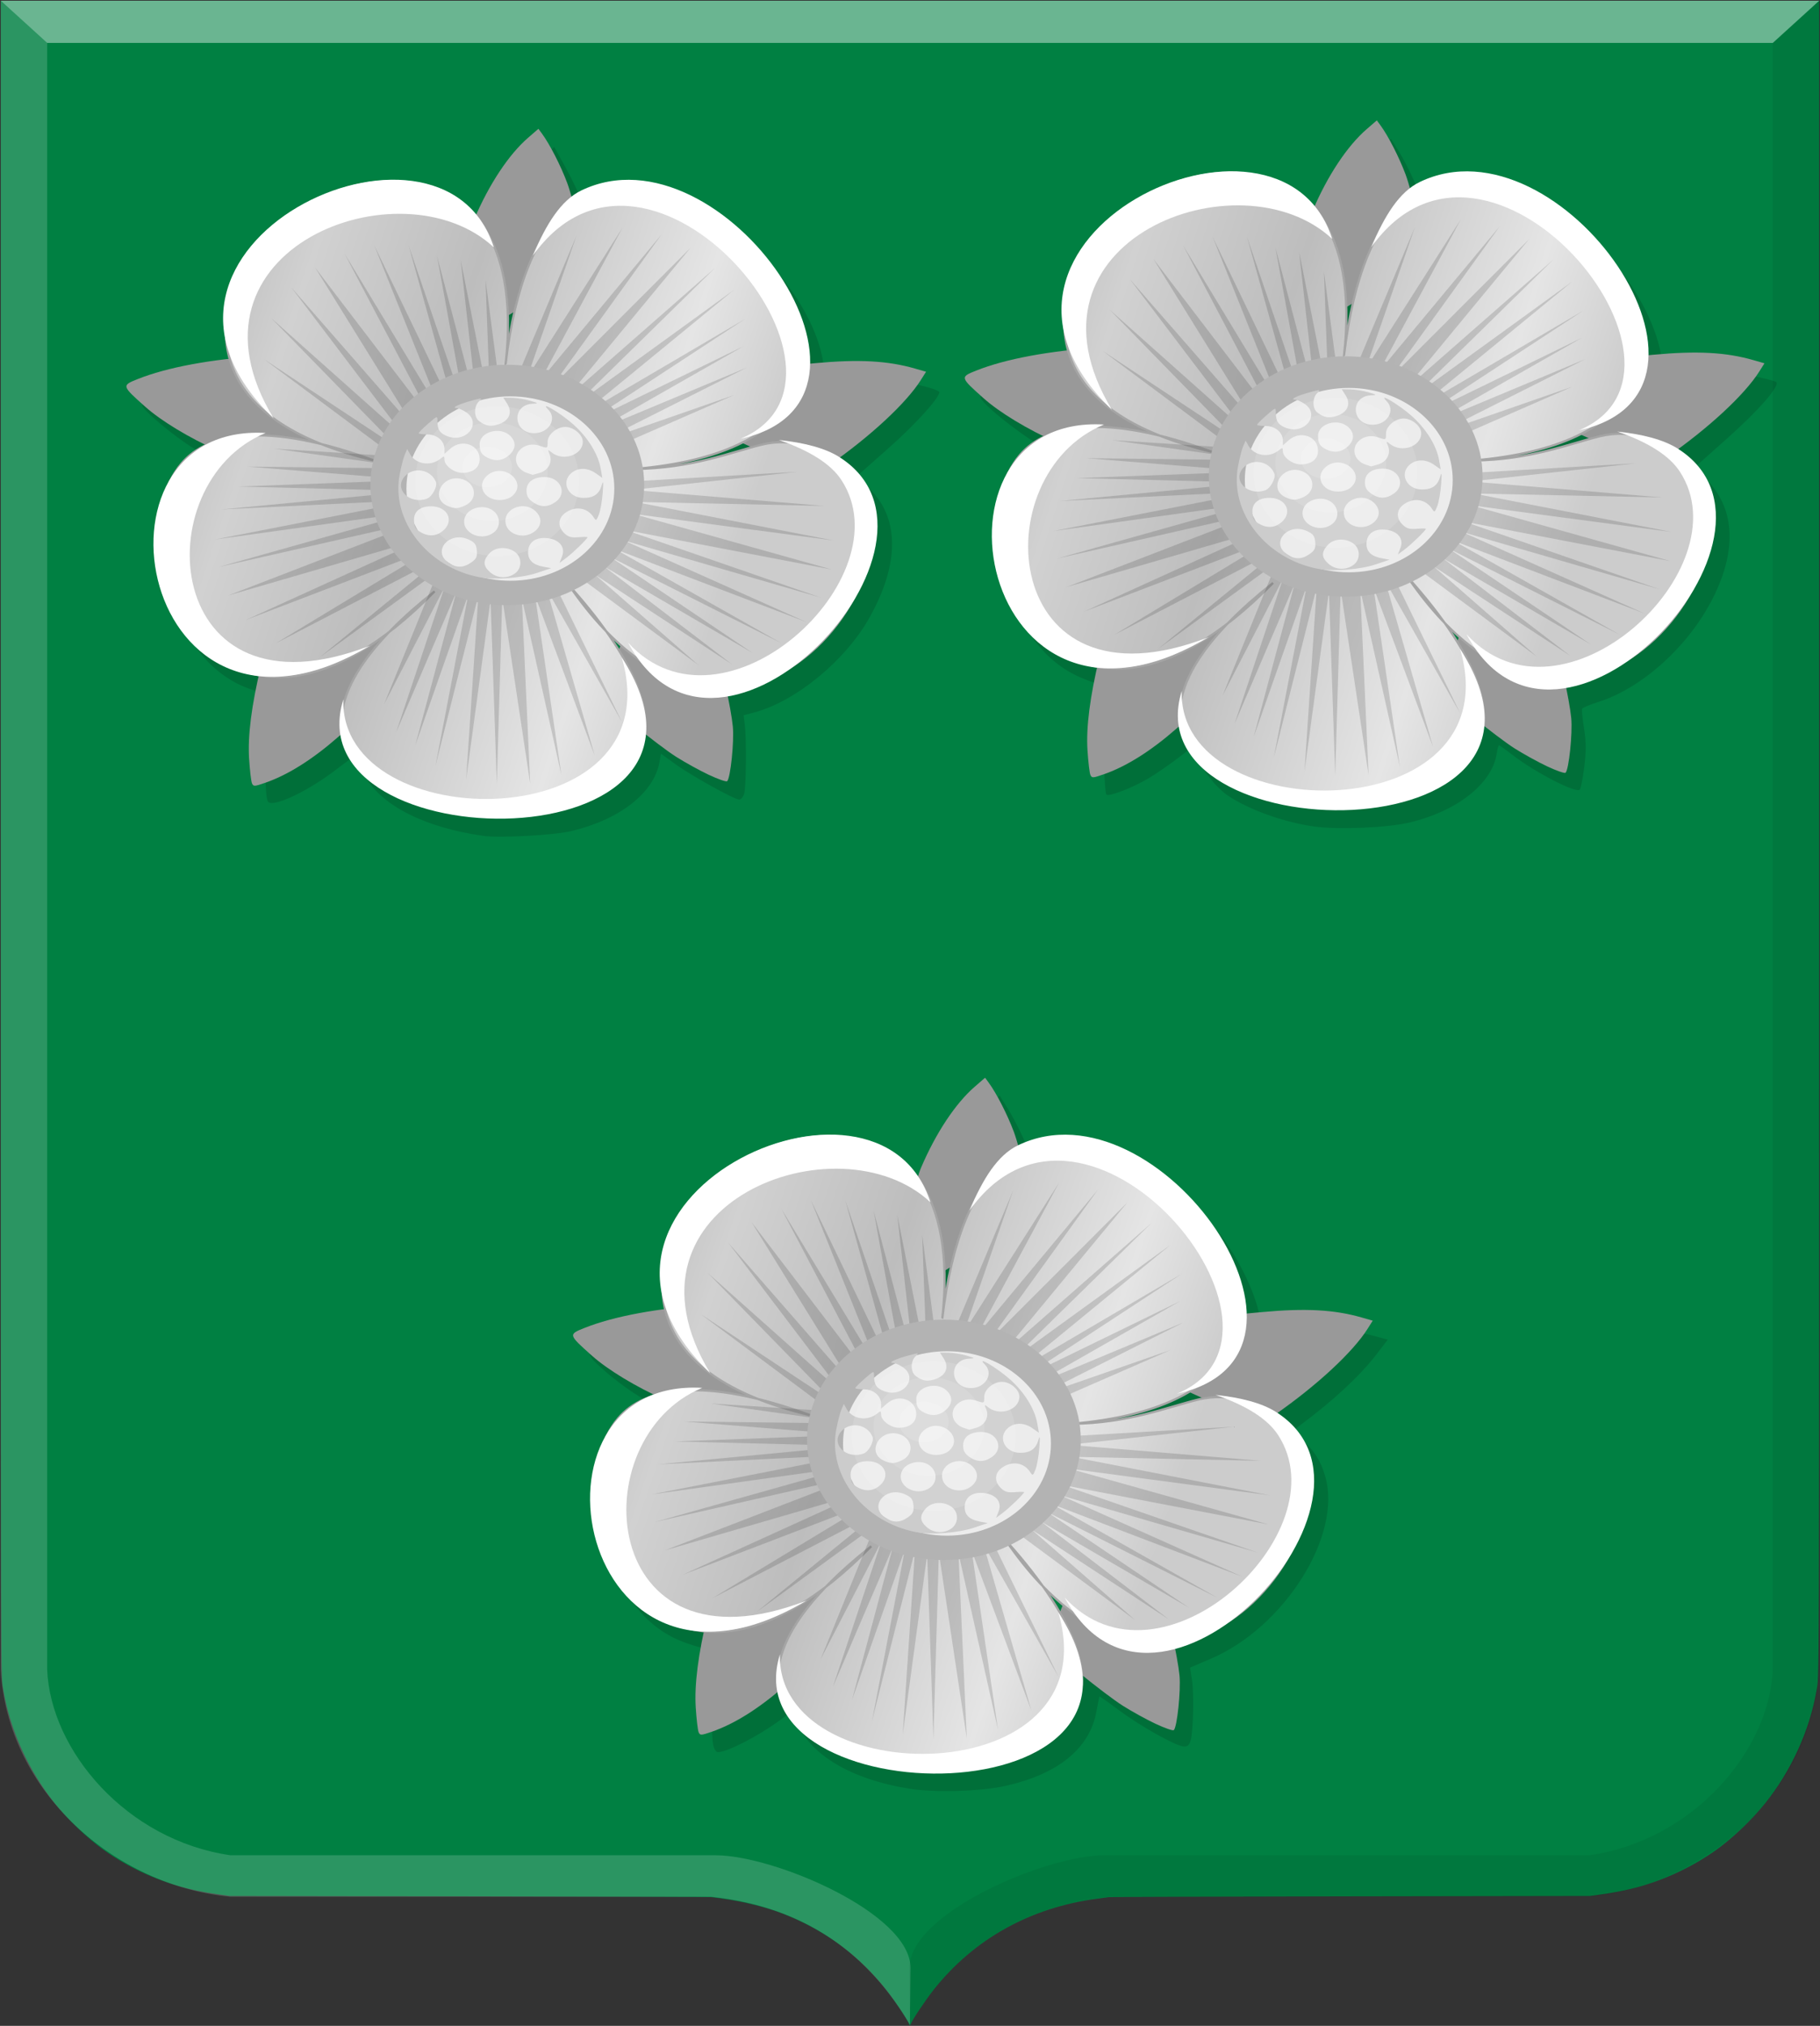 <?xml version="1.0" encoding="UTF-8" standalone="no"?>
<!-- Created with Inkscape (http://www.inkscape.org/) -->

<svg
   xmlns:dc="http://purl.org/dc/elements/1.1/"
   xmlns:cc="http://creativecommons.org/ns#"
   xmlns:rdf="http://www.w3.org/1999/02/22-rdf-syntax-ns#"
   xmlns:svg="http://www.w3.org/2000/svg"
   xmlns="http://www.w3.org/2000/svg"
   xmlns:xlink="http://www.w3.org/1999/xlink"
   xmlns:sodipodi="http://sodipodi.sourceforge.net/DTD/sodipodi-0.dtd"
   xmlns:inkscape="http://www.inkscape.org/namespaces/inkscape"
   width="275.281"
   height="306.312"
   id="svg4878"
   version="1.1"
   inkscape:version="0.48.4 r9939"
   sodipodi:docname="Moersbergen wapen 1745.svg">
  <rect width="100%" height="100%" fill="#333333" stroke="none"/>
  <defs
     id="defs4880">
    <linearGradient
       inkscape:collect="always"
       xlink:href="#linearGradient4070-9-0-5"
       id="linearGradient5734"
       gradientUnits="userSpaceOnUse"
       x1="309.286"
       y1="148.853"
       x2="320.714"
       y2="148.853"
       gradientTransform="translate(458.427,563.081)" />
    <linearGradient
       id="linearGradient4070-9-0-5">
      <stop
         style="stop-color:#a3a3a3;stop-opacity:1;"
         offset="0"
         id="stop4072-5-5-3" />
      <stop
         style="stop-color:#b0b0b0;stop-opacity:1;"
         offset="0.143"
         id="stop4074-5-2-2" />
      <stop
         id="stop4076-40-4-9"
         offset="0.321"
         style="stop-color:#d1d1d1;stop-opacity:1;" />
      <stop
         style="stop-color:#bdbdbd;stop-opacity:1;"
         offset="0.5"
         id="stop4078-3-2-7" />
      <stop
         id="stop4080-4-3-3"
         offset="0.75"
         style="stop-color:#e5e5e5;stop-opacity:1;" />
      <stop
         style="stop-color:#cccccc;stop-opacity:1;"
         offset="0.875"
         id="stop4082-1-8-7" />
      <stop
         id="stop4084-2-5-4"
         offset="1"
         style="stop-color:#cccccc;stop-opacity:1;" />
    </linearGradient>
    <linearGradient
       gradientUnits="userSpaceOnUse"
       y2="148.853"
       x2="320.714"
       y1="148.853"
       x1="309.286"
       id="linearGradient5702"
       xlink:href="#linearGradient4070-9-0-5"
       inkscape:collect="always" />
    <linearGradient
       id="linearGradient4053-4">
      <stop
         style="stop-color:#cc992d;stop-opacity:1;"
         offset="0"
         id="stop4055-9" />
      <stop
         style="stop-color:#e1a832;stop-opacity:1;"
         offset="0.143"
         id="stop4057-8" />
      <stop
         id="stop4059-2"
         offset="0.321"
         style="stop-color:#e5cf5c;stop-opacity:1;" />
      <stop
         style="stop-color:#e5c547;stop-opacity:1;"
         offset="0.5"
         id="stop4061-4" />
      <stop
         id="stop4063-5"
         offset="0.75"
         style="stop-color:#ffffa3;stop-opacity:1;" />
      <stop
         style="stop-color:#ffd94d;stop-opacity:1;"
         offset="0.875"
         id="stop4065-2" />
      <stop
         id="stop4067-9"
         offset="1"
         style="stop-color:#ffdb4e;stop-opacity:1;" />
    </linearGradient>
    <linearGradient
       gradientUnits="userSpaceOnUse"
       y2="148.257"
       x2="305.824"
       y1="148.257"
       x1="294.712"
       id="linearGradient5694"
       xlink:href="#linearGradient4053-4"
       inkscape:collect="always"
       gradientTransform="translate(458.427,563.081)" />
    <linearGradient
       inkscape:collect="always"
       xlink:href="#linearGradient4070-9-0-5"
       id="linearGradient5601"
       x1="320.74"
       y1="350.431"
       x2="452.865"
       y2="392.857"
       gradientUnits="userSpaceOnUse" />
    <linearGradient
       inkscape:collect="always"
       xlink:href="#linearGradient4070-9-0-5"
       id="linearGradient5609"
       x1="197.465"
       y1="351.202"
       x2="326.054"
       y2="394.133"
       gradientUnits="userSpaceOnUse" />
    <linearGradient
       inkscape:collect="always"
       xlink:href="#linearGradient4070-9-0-5"
       id="linearGradient5617"
       x1="261.565"
       y1="494.228"
       x2="392.093"
       y2="538.514"
       gradientUnits="userSpaceOnUse" />
  </defs>
  <sodipodi:namedview
     id="base"
     pagecolor="#ffffff"
     bordercolor="#666666"
     borderopacity="1.0"
     inkscape:pageopacity="0.0"
     inkscape:pageshadow="2"
     inkscape:zoom="1.979899"
     inkscape:cx="213.31765"
     inkscape:cy="178.80595"
     inkscape:document-units="px"
     inkscape:current-layer="layer1"
     showgrid="false"
     fit-margin-top="0"
     fit-margin-left="0"
     fit-margin-right="0"
     fit-margin-bottom="0"
     inkscape:window-width="1600"
     inkscape:window-height="837"
     inkscape:window-x="-8"
     inkscape:window-y="-8"
     inkscape:window-maximized="1" />
  <g
     inkscape:label="Laag 1"
     inkscape:groupmode="layer"
     id="layer1"
     transform="translate(-193.79,-319.241)">
    <g
       transform="translate(-11.429,11.429)"
       id="layer1-7"
       inkscape:label="Laag 1">
      <path
         inkscape:connector-curvature="0"
         id="path15028-58-75"
         d="m 342.717,613.873 c 0,-0.337 -2.144,-3.568 -3.483,-5.249 -4.162,-5.225 -9.285,-8.992 -15.56,-11.442 -2.598,-1.014 -6.096,-1.888 -9.185,-2.295 -0.715,-0.094 -1.481,-0.197 -1.703,-0.23 -0.222,-0.032 -16.695,-0.085 -36.608,-0.116 l -36.204,-0.058 -1.299,-0.182 c -1.932,-0.271 -3.205,-0.5 -4.652,-0.84 -4.643,-1.091 -9.284,-3.196 -13.136,-5.957 -2.515,-1.804 -5.349,-4.505 -7.401,-7.056 -3.916,-4.867 -6.749,-11.094 -7.747,-17.033 -0.42,-2.498 -0.396,5.337 -0.398,-129.241 l 0,-126.253 137.513,0 137.513,0 0,126.253 c 0,134.577 0.022,126.742 -0.398,129.241 -0.999,5.939 -3.831,12.166 -7.747,17.033 -2.053,2.551 -4.886,5.252 -7.401,7.056 -3.856,2.765 -8.488,4.866 -13.136,5.957 -1.447,0.34 -2.72,0.57 -4.652,0.84 l -1.299,0.182 -36.204,0.058 c -19.912,0.032 -36.386,0.084 -36.607,0.116 -0.222,0.032 -0.988,0.136 -1.703,0.23 -10.128,1.333 -18.623,6.049 -24.746,13.736 -1.211,1.52 -3.255,4.567 -3.509,5.229 -0.071,0.184 -0.242,0.198 -0.242,0.02 z"
         style="fill:#008042;fill-opacity:1" />
      <path
         sodipodi:nodetypes="cccccccccccc"
         inkscape:connector-curvature="0"
         id="path15042-78-3"
         d="m 205.339,307.923 7.015,6.382 0,245.952 c 0.505,12.261 12.023,25.817 27.728,28.073 l 73.379,0 c 8.794,0 29.475,8.745 29.475,17.025 l -0.094,8.591 c -8.015,-13.572 -19.328,-18.21 -30.114,-19.346 l -0.01,0 -72.64,0 c -17.478,-1.637 -33.77,-15.889 -34.743,-34.343 z"
         style="opacity:0.385;fill:#ffffff;fill-opacity:0.439;stroke:#000000;stroke-width:0.087px;stroke-linecap:butt;stroke-linejoin:miter;stroke-opacity:0" />
      <path
         sodipodi:nodetypes="cccccccccccc"
         inkscape:connector-curvature="0"
         id="path15042-7-9-4"
         d="m 480.371,307.921 -7.015,6.382 0,245.953 c -0.505,12.261 -12.023,25.817 -27.728,28.073 l -73.379,0 c -8.794,0 -29.475,8.745 -29.475,17.025 l 0.094,8.591 c 8.016,-13.572 19.329,-18.21 30.114,-19.346 l 0.01,0 72.64,0 c 17.477,-1.637 33.77,-15.889 34.743,-34.343 z"
         style="opacity:0.194;fill:#000000;fill-opacity:0.316;stroke:#000000;stroke-width:0.087px;stroke-linecap:butt;stroke-linejoin:miter;stroke-opacity:0" />
      <path
         inkscape:connector-curvature="0"
         id="path15070-7-3"
         d="m 480.379,307.923 -7.023,6.382 -261.001,0 -7.015,-6.382 z"
         style="fill:#ffffff;fill-opacity:0.415;stroke:#000000;stroke-width:0.087px;stroke-linecap:butt;stroke-linejoin:miter;stroke-opacity:0" />
    </g>
    <path
       style="fill:#000000;fill-opacity:0.132"
       d="m 331.41,589.704 c -8.898,-1.401 -15.241,-5.189 -17.164,-10.25 l -0.581,-1.53 -1.929,1.428 c -3.199,2.367 -7.972,4.822 -9.377,4.822 -0.243,0 -0.542,-0.444 -0.664,-0.987 -0.404,-1.8 -0.227,-8.288 0.305,-11.173 0.288,-1.563 0.527,-2.936 0.531,-3.05 0,-0.114 -0.786,-0.304 -1.754,-0.423 -0.968,-0.119 -2.898,-0.701 -4.288,-1.295 -4.444,-1.897 -7.877,-5.787 -9.821,-11.131 -1.197,-3.29 -1.502,-9.045 -0.659,-12.422 1.135,-4.543 3.758,-8.155 7.244,-9.975 1.327,-0.692 1.485,-0.874 1.013,-1.162 -0.308,-0.188 -1.804,-1.043 -3.326,-1.9 -1.521,-0.857 -4.022,-2.67 -5.557,-4.027 -3.282,-2.902 -3.277,-2.93 0.812,-4.334 3.084,-1.059 9.782,-2.374 10.39,-2.039 0.266,0.146 0.316,0.029 0.151,-0.352 -0.546,-1.268 -0.96,-5.172 -0.736,-6.941 1.182,-9.32 11.055,-17.606 22.802,-19.136 5.711,-0.744 10.901,0.75 14.329,4.124 l 1.918,1.888 0.398,-1.184 c 1.153,-3.426 4.84,-9.076 7.975,-12.219 l 1.557,-1.561 1.271,2.035 c 1.36,2.177 3.45,6.657 3.45,7.394 0,0.738 0.561,0.823 1.971,0.298 4.865,-1.81 11.212,-0.854 16.986,2.56 2.914,1.723 7.564,5.931 9.768,8.84 3.334,4.401 6.028,10.508 6.028,13.666 0,1.055 0.037,1.085 1.153,0.915 5.128,-0.777 11.753,-0.51 16.003,0.645 l 2.084,0.567 -1.693,2.21 c -2.467,3.221 -6.62,7.082 -11.486,10.678 l -1.201,0.888 1.417,1.323 c 1.939,1.811 2.825,3.227 3.513,5.613 2.568,8.902 -6.172,22.788 -17.338,27.547 l -3.116,1.328 0.279,1.737 c 0.341,2.125 0.216,8.021 -0.198,9.318 -0.236,0.738 -0.481,0.929 -1.111,0.865 -1.256,-0.128 -6.534,-3.099 -9.715,-5.469 -1.581,-1.178 -2.907,-2.112 -2.947,-2.076 -0.041,0.036 -0.247,1.035 -0.46,2.221 -1,5.579 -5.687,9.445 -13.659,11.267 -3.745,0.856 -10.662,1.074 -14.567,0.459 z m -15.257,-21.244 c 0.322,-0.565 0.506,-1.027 0.409,-1.027 -0.204,0 -1.26,1.751 -1.26,2.09 0,0.33 0.192,0.089 0.851,-1.063 z m -7.167,-0.295 c -0.256,-0.091 -0.562,-0.08 -0.68,0.025 -0.118,0.105 0.092,0.18 0.465,0.166 0.413,-0.015 0.497,-0.09 0.214,-0.191 z m 9.55,-3.18 c 0.627,-0.825 2.988,-3.194 5.248,-5.263 2.26,-2.07 3.626,-3.469 3.036,-3.109 -0.59,0.36 -2.267,1.769 -3.726,3.131 -1.459,1.362 -3.214,2.903 -3.899,3.425 -0.685,0.521 -1.091,0.841 -0.902,0.711 0.907,-0.625 0.839,-0.1 -0.153,1.184 -0.604,0.782 -1.018,1.421 -0.921,1.421 0.097,0 0.69,-0.675 1.317,-1.5 z m 37.521,-1.273 c -1.448,-1.351 -3.669,-3.757 -4.936,-5.345 -1.267,-1.588 -2.359,-2.838 -2.428,-2.777 -0.153,0.136 1.621,2.47 3.927,5.166 0.945,1.105 2.122,2.718 2.615,3.585 0.784,1.379 0.95,1.51 1.328,1.049 0.398,-0.484 0.485,-0.474 1.095,0.127 0.365,0.359 0.746,0.653 0.847,0.653 0.101,0 -1.001,-1.106 -2.449,-2.457 z m 10.666,-27.242 c 1.658,-0.328 4.77,-1.097 6.915,-1.709 2.146,-0.612 4.22,-1.122 4.61,-1.133 0.427,-0.012 0.17,-0.191 -0.647,-0.45 -0.746,-0.237 -1.448,-0.513 -1.561,-0.613 -0.113,-0.101 -1.022,0.234 -2.02,0.742 -2.511,1.28 -7.568,2.737 -11.566,3.335 -1.845,0.276 -3.515,0.565 -3.71,0.644 -0.869,0.349 5.26,-0.277 7.979,-0.815 z m -50.002,-1.058 c 0,-0.225 -4.279,-1.545 -4.466,-1.377 -0.103,0.092 0.74,0.455 1.873,0.807 2.165,0.672 2.593,0.766 2.593,0.57 z m -6.733,-2.233 c -0.485,-0.239 -1.033,-0.352 -1.218,-0.25 -0.362,0.199 0.7,0.656 1.568,0.674 0.293,0.006 0.135,-0.185 -0.35,-0.424 z m -2.398,-0.384 c -0.244,-0.088 -0.643,-0.088 -0.887,0 -0.244,0.088 -0.044,0.159 0.443,0.159 0.488,0 0.687,-0.072 0.443,-0.159 z m -2.128,-0.316 c -0.244,-0.088 -0.643,-0.088 -0.886,0 -0.244,0.088 -0.045,0.159 0.443,0.159 0.488,0 0.687,-0.072 0.443,-0.159 z m 2.394,-0.253 c 0,-0.081 -0.359,-0.302 -0.798,-0.491 -0.766,-0.331 -0.77,-0.325 -0.11,0.147 0.724,0.516 0.907,0.586 0.907,0.344 z m -4.256,-2.678 c -0.878,-0.675 -2.215,-1.843 -2.971,-2.596 -0.97,-0.966 -1.15,-1.072 -0.61,-0.36 0.74,0.976 4.585,4.212 4.982,4.192 0.107,-0.005 -0.523,-0.561 -1.401,-1.236 z m -4.61,-4.756 c -0.209,-0.347 -0.459,-0.632 -0.557,-0.632 -0.097,0 -0.011,0.284 0.202,0.632 0.209,0.347 0.46,0.632 0.557,0.632 0.097,0 0.011,-0.284 -0.202,-0.632 z m 40.258,-6.826 c 0.286,-1.718 0.608,-3.55 0.714,-4.071 0.178,-0.866 0.155,-0.893 -0.262,-0.316 -0.422,0.585 -0.473,0.538 -0.674,-0.632 -0.126,-0.729 -0.241,0.474 -0.273,2.843 -0.031,2.258 -0.156,4.461 -0.28,4.896 -0.124,0.434 -0.117,0.703 0.015,0.596 0.132,-0.106 0.474,-1.599 0.76,-3.317 z m 1.093,-6.354 c -0.118,-0.105 -0.202,0.082 -0.186,0.415 0.018,0.368 0.101,0.443 0.214,0.191 0.103,-0.228 0.09,-0.5 -0.028,-0.605 z m 0.355,-1.263 c -0.118,-0.105 -0.202,0.082 -0.186,0.415 0.017,0.368 0.101,0.443 0.214,0.191 0.103,-0.228 0.09,-0.5 -0.028,-0.605 z m -2.109,-0.802 c -0.097,-0.214 -0.171,0.038 -0.163,0.559 0.011,0.521 0.086,0.696 0.176,0.389 0.09,-0.307 0.084,-0.734 -0.013,-0.948 z m -0.373,-2.041 c -0.118,-0.105 -0.202,0.082 -0.186,0.415 0.016,0.368 0.101,0.443 0.214,0.191 0.103,-0.228 0.09,-0.5 -0.028,-0.605 z m 4.385,-1.823 c 0,-0.174 -0.155,-0.103 -0.344,0.158 -0.189,0.261 -0.344,0.616 -0.344,0.79 0,0.174 0.155,0.103 0.344,-0.158 0.189,-0.261 0.344,-0.616 0.344,-0.79 z m -5.094,-0.704 c -0.118,-0.105 -0.202,0.082 -0.186,0.415 0.016,0.368 0.101,0.443 0.214,0.191 0.103,-0.228 0.09,-0.5 -0.029,-0.605 z m -70.607,-59.352 c -8.808,-1.246 -15.386,-4.562 -17.884,-9.015 -0.598,-1.067 -1.088,-2.201 -1.088,-2.521 0,-0.32 -0.133,-0.581 -0.294,-0.581 -0.162,0 -1.479,0.917 -2.926,2.038 -4.171,3.231 -9.444,5.761 -10.34,4.962 -0.639,-0.569 -0.501,-9.12 0.204,-12.606 0.325,-1.607 0.59,-3.057 0.59,-3.221 0,-0.165 -0.971,-0.542 -2.158,-0.839 -7.954,-1.988 -13.445,-9.963 -13.445,-19.528 0,-5.916 1.898,-10.459 5.645,-13.514 1.289,-1.05 1.81,-1.665 1.495,-1.759 -0.267,-0.08 -1.863,-0.967 -3.546,-1.971 -2.876,-1.715 -7.849,-5.871 -7.849,-6.56 0,-0.798 6.744,-2.818 12.28,-3.678 1.688,-0.262 3.136,-0.537 3.219,-0.611 0.083,-0.074 -0.044,-0.753 -0.281,-1.508 -0.752,-2.399 -0.586,-7.067 0.342,-9.587 3.219,-8.743 13.93,-15.615 24.497,-15.716 4.8,-0.046 8.013,1 11.281,3.672 0.833,0.681 1.571,1.182 1.641,1.113 0.07,-0.069 0.688,-1.214 1.373,-2.545 1.602,-3.108 3.919,-6.285 6.178,-8.469 l 1.788,-1.728 1.788,3.247 c 0.984,1.786 2.074,4.094 2.422,5.13 0.348,1.035 0.722,1.838 0.83,1.783 2.906,-1.475 4.658,-1.943 7.731,-2.066 4.258,-0.171 7.909,0.781 11.852,3.091 8.366,4.9 15.443,14.633 16.157,22.219 l 0.204,2.171 4.29,-0.209 c 4.456,-0.217 7.835,0.07 11.116,0.943 1.024,0.273 1.862,0.616 1.862,0.763 0,0.891 -3.622,4.875 -7.774,8.552 l -4.815,4.264 1.607,1.421 c 4.951,4.38 5.103,11.484 0.427,19.837 -3.672,6.56 -11.225,12.75 -17.562,14.395 l -1.494,0.388 0.177,1.405 c 0.275,2.183 0.209,9.517 -0.095,10.486 -0.15,0.478 -0.482,0.869 -0.737,0.869 -0.731,0 -7.273,-3.633 -9.672,-5.371 l -2.171,-1.573 -0.231,1.287 c -0.832,4.636 -6.006,8.676 -13.345,10.42 -2.621,0.623 -10.832,1.069 -13.288,0.721 z m -16.873,-21.277 c 0.398,-0.745 0.391,-0.755 -0.129,-0.177 -0.303,0.337 -0.551,0.752 -0.551,0.921 0,0.401 0.164,0.222 0.681,-0.745 z m -11.253,0.1 c -0.256,-0.091 -0.562,-0.08 -0.68,0.025 -0.118,0.105 0.092,0.18 0.465,0.166 0.413,-0.015 0.497,-0.09 0.214,-0.191 z m 2.837,-0.316 c -0.256,-0.091 -0.562,-0.08 -0.68,0.025 -0.118,0.105 0.092,0.18 0.466,0.166 0.413,-0.015 0.497,-0.09 0.214,-0.191 z m 10.968,-3.496 c 0.627,-0.825 2.988,-3.194 5.248,-5.263 2.26,-2.07 3.63,-3.467 3.044,-3.104 -1.188,0.736 -7.827,6.734 -7.757,7.008 0.024,0.096 -0.422,0.779 -0.992,1.518 -0.57,0.738 -0.957,1.342 -0.86,1.342 0.097,0 0.69,-0.675 1.317,-1.5 z m 37.067,-1.647 c -1.686,-1.557 -3.065,-2.954 -3.065,-3.103 0,-0.149 -0.878,-1.316 -1.95,-2.593 -2.176,-2.59 -2.648,-2.662 -0.601,-0.091 1.113,1.398 4.487,5.804 6.017,7.857 0.394,0.529 0.402,0.513 0.06,-0.133 -0.616,-1.164 -0.06,-1.218 1.179,-0.115 0.624,0.556 1.2,1.01 1.28,1.01 0.08,0 -1.233,-1.274 -2.919,-2.832 z m 12.627,-27.178 c 2.194,-0.499 4.867,-1.179 5.94,-1.51 1.754,-0.542 1.864,-0.627 1.093,-0.846 l -0.857,-0.243 0.857,-0.611 c 0.471,-0.336 -0.038,-0.175 -1.132,0.359 -2.45,1.195 -7.17,2.635 -10.246,3.127 -5.202,0.831 -5.691,0.984 -2.571,0.803 1.609,-0.093 4.721,-0.578 6.915,-1.077 z m -51.509,-0.76 c 0,-0.073 -1.317,-0.518 -2.926,-0.991 -1.609,-0.472 -3.325,-1.033 -3.812,-1.246 -0.487,-0.213 -1.097,-0.321 -1.355,-0.239 -0.258,0.082 1.338,0.696 3.546,1.365 4.062,1.23 4.546,1.349 4.546,1.111 z m 62.126,-1.979 c -0.256,-0.091 -0.562,-0.08 -0.68,0.025 -0.118,0.105 0.092,0.18 0.465,0.166 0.413,-0.015 0.497,-0.09 0.214,-0.191 z m -71.612,-0.625 c -0.244,-0.088 -0.643,-0.088 -0.886,0 -0.244,0.088 -0.045,0.159 0.443,0.159 0.488,0 0.687,-0.072 0.443,-0.159 z m -2.128,-0.316 c -0.244,-0.088 -0.643,-0.088 -0.886,0 -0.244,0.088 -0.045,0.159 0.443,0.159 0.488,0 0.687,-0.072 0.443,-0.159 z m 0.089,-1.766 c -0.585,-0.38 -2.021,-1.475 -3.192,-2.431 -1.299,-1.062 -1.644,-1.266 -0.887,-0.523 1.317,1.291 4.515,3.673 4.908,3.656 0.129,-0.006 -0.244,-0.321 -0.83,-0.702 z m -5.707,-5.132 c -0.32,-0.434 -0.652,-0.79 -0.738,-0.79 -0.174,0 0.161,0.572 0.692,1.184 0.611,0.703 0.644,0.418 0.046,-0.395 z m 39.078,-5.126 c -0.118,-0.105 -0.202,0.082 -0.186,0.415 0.016,0.368 0.101,0.443 0.214,0.191 0.103,-0.228 0.09,-0.5 -0.028,-0.605 z m 1.348,-6.561 c 0.2,-1.132 0.18,-1.182 -0.193,-0.474 l -0.416,0.79 -0.258,-0.948 c -0.15,-0.553 -0.258,0.696 -0.259,3.001 l 0,3.948 0.452,-2.527 c 0.248,-1.39 0.552,-3.095 0.675,-3.79 z m 0.425,-2.283 c -0.118,-0.105 -0.202,0.082 -0.186,0.415 0.017,0.368 0.101,0.443 0.214,0.191 0.103,-0.228 0.09,-0.5 -0.028,-0.605 z m 0.355,-1.263 c -0.118,-0.105 -0.202,0.082 -0.186,0.415 0.018,0.368 0.101,0.443 0.214,0.191 0.103,-0.228 0.09,-0.5 -0.029,-0.605 z m -2.109,-0.802 c -0.097,-0.214 -0.171,0.038 -0.163,0.559 0.011,0.521 0.086,0.696 0.176,0.389 0.09,-0.307 0.084,-0.734 -0.013,-0.948 z m -0.373,-1.725 c -0.118,-0.105 -0.202,0.082 -0.186,0.415 0.016,0.368 0.101,0.443 0.214,0.191 0.103,-0.228 0.09,-0.5 -0.028,-0.605 z m -0.354,-1.579 c -0.118,-0.105 -0.202,0.082 -0.186,0.415 0.016,0.368 0.101,0.443 0.214,0.191 0.103,-0.228 0.09,-0.5 -0.029,-0.605 z m 4.739,-0.559 c 0,-0.174 -0.155,-0.103 -0.344,0.158 -0.189,0.261 -0.344,0.616 -0.344,0.79 0,0.174 0.155,0.103 0.344,-0.158 0.189,-0.261 0.344,-0.616 0.344,-0.79 z m 115.972,82.88 c -4.568,-0.624 -9.881,-2.522 -13.097,-4.679 -1.81,-1.214 -4.149,-4.222 -4.658,-5.99 l -0.448,-1.557 -2.394,1.835 c -1.317,1.01 -3.325,2.393 -4.463,3.075 -2.386,1.43 -6.013,2.835 -6.409,2.483 -0.149,-0.132 -0.319,-2.325 -0.377,-4.873 -0.079,-3.427 0.063,-5.515 0.546,-8.02 0.69,-3.578 0.654,-3.72 -0.921,-3.72 -0.331,0 -1.736,-0.484 -3.123,-1.076 -7.161,-3.057 -11.578,-11.114 -11.01,-20.086 0.334,-5.275 2.391,-9.604 5.878,-12.367 0.904,-0.716 1.484,-1.355 1.289,-1.418 -2.777,-0.905 -11.884,-7.868 -11.332,-8.663 0.992,-1.429 14.748,-4.704 15.475,-3.684 0.388,0.545 0.356,0.323 -0.242,-1.662 -0.681,-2.261 -0.676,-6.954 0.011,-9.301 1.929,-6.597 8.945,-12.763 17.398,-15.289 7.189,-2.149 13.967,-1.233 18.379,2.483 1.848,1.557 1.927,1.589 2.164,0.886 0.879,-2.613 4.564,-8.039 7.345,-10.816 l 1.559,-1.557 1.26,2.031 c 1.341,2.161 3.482,6.899 3.482,7.706 0,0.622 -0.129,0.65 2.514,-0.533 2.012,-0.9 2.68,-1.031 5.819,-1.137 2.943,-0.1 3.938,-0.002 5.851,0.567 9.056,2.7 17.693,11.225 21.063,20.791 0.508,1.442 0.926,3.219 0.929,3.948 0,0.729 0.123,1.486 0.266,1.68 0.176,0.24 2.041,0.342 5.757,0.316 4.316,-0.03 6.068,0.089 8.156,0.557 1.463,0.327 2.863,0.69 3.112,0.807 0.846,0.396 -2.376,4.14 -7.45,8.659 l -4.913,4.375 1.635,1.557 c 4.505,4.29 4.95,10.634 1.264,18.023 -3.65,7.316 -10.757,13.753 -17.503,15.852 -1.216,0.379 -2.269,0.826 -2.339,0.994 -0.07,0.168 0.065,1.514 0.3,2.991 0.325,2.042 0.332,3.44 0.028,5.837 -0.22,1.734 -0.53,3.269 -0.689,3.411 -0.601,0.535 -6.734,-2.625 -10.033,-5.17 -1.106,-0.853 -2.083,-1.551 -2.17,-1.551 -0.088,0 -0.244,0.566 -0.348,1.258 -0.682,4.528 -5.97,8.703 -13.202,10.422 -3.321,0.789 -10.731,1.102 -14.362,0.606 z m -24.402,-21.346 c -0.256,-0.091 -0.562,-0.08 -0.68,0.025 -0.118,0.105 0.092,0.18 0.466,0.166 0.413,-0.015 0.497,-0.09 0.214,-0.191 z m 9.508,-1.364 c 0.209,-0.347 0.3,-0.632 0.202,-0.632 -0.097,0 -0.348,0.284 -0.557,0.632 -0.209,0.347 -0.3,0.632 -0.202,0.632 0.097,0 0.348,-0.284 0.557,-0.632 z m 38.961,-3.395 c -1.283,-1.173 -3.155,-3.198 -4.158,-4.501 -1.004,-1.303 -2.154,-2.724 -2.555,-3.159 l -0.73,-0.79 0.519,0.948 c 0.285,0.521 1.582,2.217 2.883,3.769 1.3,1.552 2.603,3.233 2.896,3.737 0.307,0.53 0.73,0.848 1.002,0.755 0.259,-0.088 0.834,0.184 1.279,0.606 0.445,0.422 0.896,0.767 1.003,0.767 0.107,0 -0.855,-0.959 -2.138,-2.132 z m -33.294,-2.922 c 1.296,-1.129 2.985,-2.692 3.753,-3.473 l 1.396,-1.42 -1.419,1.062 c -0.78,0.584 -2.536,2.09 -3.901,3.346 -1.365,1.256 -3.041,2.664 -3.724,3.129 -0.683,0.465 -0.962,0.756 -0.621,0.646 0.64,-0.206 0.822,0.141 0.355,0.679 -0.146,0.168 0.2,-0.194 0.769,-0.805 0.569,-0.611 2.095,-2.035 3.392,-3.165 z m 44.866,-24.49 c 1.95,-0.419 4.721,-1.102 6.158,-1.517 2.281,-0.659 2.492,-0.782 1.67,-0.965 -0.518,-0.116 -0.849,-0.344 -0.735,-0.508 0.113,-0.163 -0.957,0.192 -2.379,0.791 -2.377,1 -7.141,2.179 -11.983,2.966 -1.855,0.301 -1.812,0.309 0.887,0.156 1.56,-0.089 4.433,-0.504 6.383,-0.923 z m -50.888,-0.898 c 0,-0.225 -4.279,-1.545 -4.466,-1.377 -0.103,0.092 0.74,0.455 1.873,0.807 2.165,0.672 2.593,0.766 2.593,0.57 z m -6.72,-2.227 c -0.478,-0.236 -1.116,-0.344 -1.419,-0.24 -0.413,0.142 -0.33,0.243 0.337,0.408 1.479,0.367 2.001,0.286 1.082,-0.168 z m 68.845,0.235 c -0.256,-0.091 -0.562,-0.08 -0.68,0.025 -0.118,0.105 0.092,0.18 0.466,0.166 0.413,-0.015 0.497,-0.09 0.214,-0.191 z m -71.257,-0.625 c -0.244,-0.088 -0.643,-0.088 -0.887,0 -0.244,0.088 -0.045,0.159 0.443,0.159 0.488,0 0.687,-0.072 0.443,-0.159 z m -2.482,-0.316 c -0.244,-0.088 -0.643,-0.088 -0.887,0 -0.244,0.088 -0.045,0.159 0.443,0.159 0.488,0 0.687,-0.072 0.443,-0.159 z m 2.216,-0.614 c -0.908,-0.624 -1.95,-1.135 -1.95,-0.957 0,0.161 2.219,1.455 2.482,1.448 0.097,-0.003 -0.142,-0.224 -0.532,-0.492 z m -2.305,-1.181 c 0,-0.06 -0.359,-0.38 -0.798,-0.711 l -0.798,-0.602 0.676,0.711 c 0.635,0.668 0.92,0.854 0.92,0.602 z m -3.014,-2.418 c -0.762,-0.695 -1.465,-1.263 -1.562,-1.263 -0.097,0 0.446,0.569 1.208,1.263 0.762,0.695 1.465,1.263 1.562,1.263 0.097,0 -0.446,-0.569 -1.208,-1.263 z m -2.863,-3.377 c -0.668,-0.989 -1.215,-1.936 -1.215,-2.106 0,-0.169 -0.092,-0.227 -0.203,-0.127 -0.228,0.203 0.648,1.837 1.694,3.162 1.154,1.462 1.008,0.969 -0.275,-0.929 z m 40.782,-10.352 c 0.229,-1.085 0.194,-1.188 -0.28,-0.837 -0.469,0.347 -0.558,0.198 -0.674,-1.125 -0.073,-0.838 -0.147,0.679 -0.163,3.372 l -0.029,4.896 0.443,-2.535 c 0.243,-1.394 0.56,-3.091 0.703,-3.771 z m 0.417,-2.61 c -0.118,-0.105 -0.202,0.082 -0.186,0.415 0.017,0.368 0.101,0.443 0.214,0.191 0.103,-0.228 0.09,-0.5 -0.028,-0.605 z m 0.355,-1.263 c -0.118,-0.105 -0.202,0.082 -0.186,0.415 0.016,0.368 0.101,0.443 0.214,0.191 0.103,-0.228 0.09,-0.5 -0.028,-0.605 z m -2.109,-1.75 c -0.097,-0.214 -0.171,0.038 -0.163,0.559 0.011,0.521 0.086,0.696 0.177,0.389 0.09,-0.307 0.084,-0.734 -0.013,-0.948 z m 2.464,0.486 c -0.118,-0.105 -0.202,0.082 -0.186,0.415 0.016,0.368 0.101,0.443 0.214,0.191 0.103,-0.228 0.09,-0.5 -0.028,-0.605 z m -2.837,-2.211 c -0.118,-0.105 -0.202,0.082 -0.186,0.415 0.018,0.368 0.101,0.443 0.214,0.191 0.103,-0.228 0.09,-0.5 -0.028,-0.605 z m -0.355,-1.263 c -0.118,-0.105 -0.202,0.082 -0.186,0.415 0.017,0.368 0.101,0.443 0.214,0.191 0.103,-0.228 0.09,-0.5 -0.028,-0.605 z"
       id="path4573-3"
       inkscape:connector-curvature="0" />
    <path
       style="fill:#999999"
       d="m 299.461,581.158 c -0.128,-0.295 -0.325,-1.975 -0.437,-3.732 -0.221,-3.463 0.37,-8.08 1.794,-14.014 l 0.795,-3.311 10.091,-1.966 c 5.55,-1.081 10.276,-1.937 10.503,-1.901 0.251,0.039 -0.822,2.897 -2.752,7.329 l -3.164,7.265 -3.808,3.332 c -3.876,3.391 -7.565,5.712 -10.958,6.896 -1.7,0.592 -1.847,0.6 -2.063,0.101 z m 69.126,-1.272 c -1.375,-0.645 -3.609,-1.876 -4.965,-2.735 -2.709,-1.717 -10.602,-8.091 -11.152,-9.006 -0.267,-0.443 0.517,-2.6 3.404,-9.37 2.063,-4.836 3.783,-8.823 3.822,-8.859 0.039,-0.036 2.426,2.839 5.303,6.389 l 5.231,6.454 0.868,3.718 c 0.477,2.045 0.969,4.787 1.093,6.094 0.217,2.292 -0.358,7.815 -0.861,8.267 -0.134,0.121 -1.369,-0.309 -2.744,-0.954 z m 6.413,-49.561 c -8.499,-3.787 -9.488,-4.305 -8.918,-4.676 0.352,-0.229 3.857,-2.052 7.788,-4.049 l 7.147,-3.632 3.649,-0.338 c 6.572,-0.609 10.929,-0.375 15.063,0.811 l 1.69,0.485 -0.787,1.247 c -2.215,3.51 -7.654,8.55 -13.976,12.952 l -2.098,1.461 -9.559,-4.259 z m -70.41,2.13 c -7.723,-0.533 -8.06,-0.585 -10.261,-1.574 -4.425,-1.989 -8.606,-4.521 -11.022,-6.673 -3.559,-3.17 -3.568,-3.202 -1.13,-4.174 4.46,-1.778 11.044,-3.001 19.05,-3.536 l 2.837,-0.19 3.993,6.414 c 2.196,3.527 4.559,7.302 5.251,8.388 l 1.259,1.974 -0.996,-0.039 c -0.548,-0.021 -4.589,-0.287 -8.981,-0.59 z m 27.9,-23.625 c -0.419,-9.001 -0.333,-10.815 0.624,-13.059 2.218,-5.204 5.2,-9.699 8.103,-12.216 l 1.569,-1.361 0.537,0.729 c 1.185,1.611 2.839,4.842 3.813,7.449 0.931,2.492 3.403,12.359 3.138,12.526 -4.37,2.747 -16.837,10.509 -17.134,10.669 -0.311,0.167 -0.478,-1.048 -0.65,-4.738 z"
       id="path3050-6-3-4"
       inkscape:connector-curvature="0" />
    <path
       style="fill:url(#linearGradient5617);stroke:#a5a5a5;stroke-width:0.335px;stroke-linecap:butt;stroke-linejoin:miter;stroke-opacity:1;fill-opacity:1"
       d="m 336.316,518.576 c 4.3,-38.938 -32.936,-29.7 -40.029,-14.311 -4.756,10.318 -3.881,23.253 20.148,28.988 -16.158,-5.948 -25.182,-4.256 -29.143,0.437 -11.139,13.199 5.82,52.452 38.278,19.345 -40.368,31.854 17.499,41.478 30.226,25.197 3.697,-4.73 1.397,-13.523 -9.807,-25.995 27.366,39.758 58.561,-8.671 40.664,-19.092 -2.697,-1.571 -6.719,-3.489 -11.659,-2.282 -4.663,1.14 -10.459,3.566 -19.154,3.665 53.224,-4.503 9.885,-56.749 -10.313,-39.337 -4.412,3.804 -7.777,11.233 -9.21,23.383 z"
       id="path3052-6-3-9"
       inkscape:connector-curvature="0"
       sodipodi:nodetypes="cscscscsscsc" />
    <path
       style="fill:#ffffff;stroke:none"
       d="m 334.525,501.028 c -13.938,-13.011 -48.868,0.179 -33.315,25.844 -26.941,-25.907 25.426,-50.59 33.315,-25.844 z"
       id="path3054-1-5-6"
       inkscape:connector-curvature="0"
       sodipodi:nodetypes="ccc" />
    <path
       style="fill:#ffffff;stroke:none"
       d="m 300.008,529.087 c -18.415,7.55 -15.737,44.396 15.793,32.159 -34.998,20.767 -44.611,-33.842 -15.793,-32.159 z"
       id="path3054-9-8-9-5"
       inkscape:connector-curvature="0"
       sodipodi:nodetypes="ccc" />
    <path
       style="fill:#ffffff;stroke:none"
       d="m 311.761,569.366 c -0.645,20.977 50.087,21.103 42.11,-6.334 20.34,31.621 -49.805,31.124 -42.11,6.334 z"
       id="path3054-4-4-9-1"
       inkscape:connector-curvature="0"
       sodipodi:nodetypes="ccc" />
    <path
       style="fill:#ffffff;stroke:none"
       d="m 354.823,560.787 c 14.413,15.712 41.94,-9.824 32.275,-24.581 -1.605,-2.451 -4.819,-4.457 -9.47,-6.062 3.906,0.433 7.001,1.222 9.156,2.584 20.242,12.795 -18.165,53.905 -31.961,28.059 z"
       id="path3054-8-9-8-0"
       inkscape:connector-curvature="0"
       sodipodi:nodetypes="cscsc" />
    <path
       style="fill:#ffffff;stroke:none"
       d="m 371.81,529.972 c 21.94,-9.119 -13.77,-52.44 -31.378,-27.7 2.018,-4.793 4.249,-8.37 7.329,-9.856 21.307,-10.281 50.576,31.775 24.049,37.557 z"
       id="path3054-82-6-1-9"
       inkscape:connector-curvature="0"
       sodipodi:nodetypes="ccsc" />
    <path
       style="fill:#000000;fill-opacity:0.142;stroke:none"
       d="m 318.405,531.817 -18.628,-13.879 20.24,13.401 -19.165,-19.622 20.24,18.027 -17.195,-22.654 18.807,21.537 -15.224,-24.568 17.911,23.451 -13.433,-25.525 14.866,24.568 -10.389,-25.844 12.359,25.685 -7.164,-25.685 8.597,25.206 -4.299,-23.611 6.09,23.132 -2.508,-22.494 4.478,22.494 -0.716,-19.463 2.687,20.42 -7.702,2.553 -6.269,6.381 z"
       id="path3865-3-8-9"
       inkscape:connector-curvature="0" />
    <path
       style="fill:#000000;fill-opacity:0.142;stroke:none"
       d="m 326.997,549.308 -18.8,13.693 18.575,-15.194 -25.234,13.086 23.677,-14.326 -28.208,10.794 27.279,-12.414 -29.949,8.711 29.222,-11.271 -30.669,6.965 29.882,-8.398 -30.45,4.241 30.643,-5.995 -29.669,1.45 29.41,-2.794 -26.844,-0.668 26.652,-0.989 -25.277,-2.026 25.646,0.302 -21.598,-3.024 23.023,1.48 1.37,7.217 5.862,6.681 z"
       id="path3865-4-7-2-6"
       inkscape:connector-curvature="0" />
    <path
       style="fill:#000000;fill-opacity:0.142;stroke:none"
       d="m 344.205,552.925 9.68,19.839 -11.362,-20.054 7.273,25.188 -9.036,-24.19 3.988,27.113 -5.991,-26.757 1.264,28.039 -4.228,-28.112 -0.819,28.181 -0.944,-27.896 -3.702,27.252 1.86,-27.895 -6.504,25.824 4.983,-25.967 -8.025,22.826 6.182,-23.113 -9.065,21.114 7.303,-21.899 -9.143,17.689 7.862,-19.331 8.17,0.789 8.813,-3.206 z"
       id="path3865-5-8-6-8"
       inkscape:connector-curvature="0" />
    <path
       style="fill:#000000;fill-opacity:0.142;stroke:none"
       d="m 356.221,536.36 24.235,-1.407 -25.03,2.745 29.074,2.418 -28.615,-0.603 29.997,5.823 -30.298,-4.024 30.054,8.419 -31.133,-5.96 29.5,10.213 -29.795,-8.64 27.544,12.316 -28.846,-10.989 25.087,14.182 -25.753,-12.955 21.406,14.443 -22.332,-12.996 19.245,14.736 -20.671,-13.525 15.6,13.644 -17.767,-13.125 3.595,-6.582 -0.408,-8.471 z"
       id="path3865-51-8-6-3"
       inkscape:connector-curvature="0" />
    <path
       style="fill:#000000;fill-opacity:0.142;stroke:none"
       d="m 338.541,519.469 8.501,-20.263 -7.458,21.458 14.403,-22.624 -12.357,22.996 18.268,-21.977 -16.549,22.96 20.95,-20.959 -18.874,22.844 22.559,-19.773 -21.069,20.658 23.91,-17.321 -23.086,18.923 24.813,-14.56 -23.83,15.604 23.57,-11.463 -22.468,12.808 22.983,-9.587 -22.328,11.242 20.369,-7.074 -20.728,9.048 -5.264,-5.621 -8.841,-3.144 z"
       id="path3865-7-2-0-4"
       inkscape:connector-curvature="0" />
    <path
       sodipodi:type="arc"
       style="fill:#b3b3b3;fill-opacity:1;fill-rule:evenodd;stroke:none"
       id="path3906-9-3-8"
       sodipodi:cx="3110.5122"
       sodipodi:cy="596.27832"
       sodipodi:rx="57.831234"
       sodipodi:ry="52.527931"
       d="m 3168.343,596.278 c 0,29.01 -25.892,52.528 -57.831,52.528 -31.939,0 -57.831,-23.518 -57.831,-52.528 0,-29.01 25.892,-52.528 57.831,-52.528 31.939,0 57.831,23.518 57.831,52.528 z"
       transform="matrix(0.358,0,0,0.346,-777.002,330.633)" />
    <path
       sodipodi:type="arc"
       style="fill:#ececec;fill-opacity:1;fill-rule:evenodd;stroke:none"
       id="path3908-13-8-4"
       sodipodi:cx="3106.4285"
       sodipodi:cy="596.4693"
       sodipodi:rx="44.285713"
       sodipodi:ry="40.17857"
       d="m 3150.714,596.469 c 0,22.19 -19.827,40.179 -44.286,40.179 -24.458,0 -44.286,-17.989 -44.286,-40.179 0,-22.19 19.827,-40.179 44.286,-40.179 24.458,0 44.286,17.989 44.286,40.179 z"
       transform="matrix(0.355,0,0,0.347,-765.756,330.516)" />
    <path
       style="fill:#cccccc"
       d="m 332.412,550.909 c -7.913,-1.485 -13.432,-8.524 -12.142,-15.486 0.219,-1.183 0.568,-2.547 0.774,-3.03 l 0.375,-0.878 0.431,0.77 c 0.863,1.541 3.113,1.889 4.584,0.709 0.571,-0.458 0.621,-0.448 0.621,0.127 0,0.909 1.468,1.999 2.692,1.999 1.621,0 2.627,-0.793 2.627,-2.071 0,-2.195 -2.686,-3.146 -4.449,-1.576 l -0.87,0.775 0,-0.74 c 0,-1.232 -1.151,-2.2 -2.614,-2.2 -0.708,0 -1.287,-0.085 -1.287,-0.189 0,-0.104 0.638,-0.744 1.418,-1.422 1.415,-1.23 1.419,-1.231 1.419,-0.406 0,1.301 0.377,1.866 1.535,2.3 2.839,1.063 5.218,-1.949 2.85,-3.608 -0.514,-0.36 -1.192,-0.659 -1.507,-0.664 -0.843,-0.014 0.407,-0.614 2.385,-1.144 1.526,-0.409 1.563,-0.403 0.998,0.152 -0.768,0.756 -0.75,2.358 0.034,2.957 1.033,0.79 1.842,0.902 3.11,0.431 1.51,-0.562 1.96,-1.789 1.129,-3.08 l -0.571,-0.886 1.313,0.024 c 0.722,0.013 1.952,0.212 2.732,0.441 1.266,0.372 1.314,0.42 0.443,0.45 -3.272,0.111 -3.073,4.455 0.204,4.455 2.212,0 3.493,-2.179 2.101,-3.572 -1.441,-1.442 1.865,0.524 3.824,2.273 2.17,1.938 3.731,4.463 4.112,6.652 l 0.245,1.405 -0.991,-0.694 c -1.239,-0.868 -2.656,-0.888 -3.665,-0.05 -1.661,1.378 -0.507,3.778 1.816,3.778 1.537,0 2.361,-0.572 2.751,-1.911 0.242,-0.829 0.278,-0.556 0.15,1.144 -0.092,1.229 -0.351,2.703 -0.575,3.277 -0.368,0.939 -0.444,0.984 -0.776,0.45 -0.925,-1.49 -2.741,-1.799 -4.272,-0.727 -1.154,0.808 -1.229,2.103 -0.181,3.105 0.592,0.566 1.049,0.696 2.128,0.604 0.756,-0.064 1.374,-0.061 1.374,0.008 0,0.227 -2.182,2.343 -3.217,3.118 l -1.018,0.763 0.39,-0.996 c 0.564,-1.441 -0.482,-2.641 -2.415,-2.771 -1.691,-0.113 -2.724,0.708 -2.724,2.166 0,1.18 0.733,1.872 2.295,2.165 l 1.192,0.224 -2.072,0.698 c -2.36,0.795 -6.408,1.11 -8.706,0.679 z m 5.301,-0.577 c 1.098,-0.792 1.098,-2.465 0,-3.257 -1.212,-0.874 -3.004,-0.759 -3.895,0.25 -0.965,1.093 -0.928,1.867 0.135,2.814 1.048,0.933 2.621,1.014 3.76,0.193 z m -6.609,-1.665 c 0.775,-0.543 0.933,-0.883 0.846,-1.816 -0.089,-0.942 -0.32,-1.243 -1.292,-1.675 -2.877,-1.28 -5.505,1.766 -3.024,3.504 1.191,0.834 2.266,0.83 3.47,-0.013 z m 3.349,-4.492 c 1.387,-0.991 1.002,-3.07 -0.683,-3.692 -1.355,-0.5 -3.087,0.093 -3.569,1.221 -0.931,2.181 2.152,3.972 4.252,2.471 z m -7.559,-0.353 c 1.693,-1.508 0.6,-3.647 -1.864,-3.647 -1.623,0 -2.587,0.756 -2.58,2.023 0.011,1.127 0.248,1.523 1.236,2.022 1.139,0.575 2.273,0.434 3.208,-0.398 z m 13.88,0.088 c 1.03,-0.862 1.05,-2.056 0.049,-3.004 -1.602,-1.519 -4.548,-0.56 -4.548,1.48 0,2.006 2.792,2.952 4.499,1.524 z m -10.551,-3.882 c 1.901,-0.876 1.64,-3.3 -0.425,-3.941 -2.97,-0.922 -5.067,2.824 -2.259,4.035 1.055,0.455 1.529,0.439 2.684,-0.093 z m 13.629,-0.508 c 1.85,-1.296 0.77,-3.767 -1.646,-3.767 -1.714,0 -2.739,0.766 -2.739,2.048 0,0.774 0.255,1.243 0.934,1.719 1.185,0.831 2.265,0.831 3.451,0 z m -19.472,-0.489 c 0.797,-0.273 1.654,-1.856 1.378,-2.548 -0.755,-1.892 -3.378,-2.349 -4.725,-0.823 -1.665,1.886 0.706,4.274 3.347,3.371 z m 12.96,-0.436 c 2.348,-2.091 -1.365,-5.132 -3.789,-3.104 -1.71,1.431 -0.576,3.735 1.839,3.735 0.768,0 1.511,-0.241 1.95,-0.632 z m 4.177,-3.497 c 1.28,-0.397 1.917,-1.641 1.435,-2.802 -0.3,-0.722 -0.28,-0.738 0.315,-0.265 1.759,1.399 4.712,0.38 4.712,-1.625 0,-1.063 -1.394,-2.234 -2.66,-2.234 -1.265,0 -2.66,1.171 -2.66,2.234 0,1.051 0.027,1.038 -1.283,0.595 -2.103,-0.712 -4.153,1.079 -3.31,2.893 0.225,0.484 0.832,1.018 1.349,1.187 0.517,0.169 0.956,0.318 0.975,0.332 0.02,0.014 0.527,-0.128 1.127,-0.314 z m -4.692,-2.648 c 1.06,-0.944 1.114,-2.031 0.147,-2.955 -1.515,-1.449 -4.601,-0.574 -4.591,1.301 0.011,1.158 0.243,1.551 1.236,2.053 1.139,0.575 2.273,0.434 3.208,-0.398 z"
       id="path4081-1-5-0-9"
       inkscape:connector-curvature="0" />
    <path
       sodipodi:type="arc"
       style="fill:#ffffff;fill-opacity:0.118;fill-rule:evenodd;stroke:none"
       id="path4101-9-1-9"
       sodipodi:cx="3107.7678"
       sodipodi:cy="598.16577"
       sodipodi:rx="34.910713"
       sodipodi:ry="35.80357"
       d="m 3142.678,598.166 c 0,19.774 -15.63,35.804 -34.911,35.804 -19.281,0 -34.911,-16.03 -34.911,-35.804 0,-19.774 15.63,-35.804 34.911,-35.804 19.281,0 34.911,16.03 34.911,35.804 z"
       transform="matrix(0.355,0,0,0.316,-768.226,347.358)" />
    <path
       sodipodi:type="arc"
       style="fill:#ffffff;fill-opacity:0.118;fill-rule:evenodd;stroke:none"
       id="path4103-84-2-2"
       sodipodi:cx="3105.5356"
       sodipodi:cy="589.68359"
       sodipodi:rx="23.571428"
       sodipodi:ry="23.571428"
       d="m 3129.107,589.684 c 0,13.018 -10.553,23.571 -23.572,23.571 -13.018,0 -23.571,-10.553 -23.571,-23.571 0,-13.018 10.553,-23.571 23.571,-23.571 13.018,0 23.572,10.553 23.572,23.571 z"
       transform="matrix(0.355,0,0,0.316,-768.163,348.599)" />
    <path
       transform="matrix(0.355,0,0,0.316,-765.756,350.179)"
       sodipodi:type="arc"
       style="fill:#ffffff;fill-opacity:0.118;fill-rule:evenodd;stroke:none"
       id="path4105-0-5-5"
       sodipodi:cx="3096.6072"
       sodipodi:cy="582.45148"
       sodipodi:rx="10.535714"
       sodipodi:ry="9.7321424"
       d="m 3107.143,582.451 c 0,5.375 -4.717,9.732 -10.536,9.732 -5.819,0 -10.536,-4.357 -10.536,-9.732 0,-5.375 4.717,-9.732 10.536,-9.732 5.819,0 10.536,4.357 10.536,9.732 z" />
    <path
       style="fill:#999999"
       d="m 358.713,436.404 c -0.128,-0.295 -0.324,-1.975 -0.437,-3.732 -0.221,-3.463 0.37,-8.08 1.794,-14.014 l 0.795,-3.311 10.091,-1.966 c 5.55,-1.081 10.276,-1.937 10.503,-1.901 0.251,0.039 -0.822,2.897 -2.752,7.329 l -3.164,7.265 -3.808,3.332 c -3.876,3.391 -7.565,5.712 -10.958,6.896 -1.699,0.592 -1.847,0.6 -2.063,0.101 z m 69.126,-1.272 c -1.375,-0.645 -3.609,-1.876 -4.965,-2.735 -2.709,-1.717 -10.602,-8.091 -11.152,-9.006 -0.267,-0.443 0.517,-2.6 3.404,-9.37 2.063,-4.836 3.783,-8.823 3.822,-8.859 0.039,-0.036 2.425,2.839 5.303,6.389 l 5.231,6.454 0.868,3.718 c 0.477,2.045 0.969,4.787 1.093,6.094 0.217,2.292 -0.358,7.815 -0.861,8.267 -0.134,0.121 -1.369,-0.309 -2.744,-0.954 z m 6.413,-49.561 c -8.499,-3.787 -9.487,-4.305 -8.918,-4.676 0.352,-0.229 3.857,-2.052 7.788,-4.049 l 7.147,-3.632 3.649,-0.338 c 6.572,-0.609 10.929,-0.375 15.063,0.811 l 1.69,0.485 -0.787,1.247 c -2.215,3.51 -7.654,8.55 -13.976,12.952 l -2.098,1.461 -9.559,-4.259 z m -70.41,2.13 c -7.723,-0.533 -8.06,-0.585 -10.261,-1.574 -4.424,-1.989 -8.606,-4.521 -11.022,-6.673 -3.559,-3.17 -3.568,-3.202 -1.13,-4.174 4.46,-1.778 11.045,-3.001 19.05,-3.536 l 2.837,-0.19 3.993,6.414 c 2.196,3.527 4.559,7.302 5.251,8.388 l 1.259,1.974 -0.996,-0.039 c -0.548,-0.021 -4.589,-0.287 -8.981,-0.59 z m 27.9,-23.625 c -0.419,-9.001 -0.332,-10.815 0.624,-13.059 2.219,-5.204 5.2,-9.699 8.103,-12.216 l 1.569,-1.361 0.537,0.729 c 1.185,1.611 2.839,4.842 3.813,7.449 0.931,2.492 3.403,12.359 3.138,12.526 -4.37,2.747 -16.837,10.509 -17.134,10.669 -0.311,0.167 -0.478,-1.048 -0.65,-4.738 z"
       id="path3050-1-7-0-5"
       inkscape:connector-curvature="0" />
    <path
       style="fill:url(#linearGradient5601);stroke:#a5a5a5;stroke-width:0.335px;stroke-linecap:butt;stroke-linejoin:miter;stroke-opacity:1;fill-opacity:1"
       d="m 397.088,372.919 c 4.301,-38.938 -32.936,-29.7 -40.029,-14.311 -4.756,10.318 -3.881,23.253 20.148,28.988 -16.158,-5.948 -25.182,-4.256 -29.143,0.437 -11.139,13.199 5.82,52.452 38.278,19.345 -40.368,31.854 17.499,41.478 30.226,25.197 3.697,-4.73 1.397,-13.523 -9.807,-25.995 27.366,39.758 58.561,-8.671 40.664,-19.092 -2.697,-1.57 -6.719,-3.489 -11.659,-2.281 -4.663,1.14 -10.459,3.566 -19.154,3.665 53.224,-4.503 9.884,-56.749 -10.313,-39.337 -4.412,3.804 -7.778,11.233 -9.21,23.383 z"
       id="path3052-3-6-9-3"
       inkscape:connector-curvature="0"
       sodipodi:nodetypes="cscscscsscsc" />
    <path
       style="fill:#ffffff;stroke:none"
       d="m 395.297,355.371 c -13.938,-13.011 -48.868,0.179 -33.315,25.844 -26.941,-25.907 25.426,-50.59 33.315,-25.844 z"
       id="path3054-87-3-4-3"
       inkscape:connector-curvature="0"
       sodipodi:nodetypes="ccc" />
    <path
       style="fill:#ffffff;stroke:none"
       d="m 360.779,383.431 c -18.415,7.55 -15.737,44.396 15.793,32.159 -34.998,20.767 -44.611,-33.842 -15.793,-32.159 z"
       id="path3054-9-4-6-7-3"
       inkscape:connector-curvature="0"
       sodipodi:nodetypes="ccc" />
    <path
       style="fill:#ffffff;stroke:none"
       d="m 372.533,423.709 c -0.645,20.977 50.087,21.103 42.11,-6.334 20.34,31.621 -49.805,31.124 -42.11,6.334 z"
       id="path3054-4-2-1-8-7"
       inkscape:connector-curvature="0"
       sodipodi:nodetypes="ccc" />
    <path
       style="fill:#ffffff;stroke:none"
       d="m 415.594,415.13 c 14.413,15.712 41.941,-9.824 32.275,-24.581 -1.605,-2.451 -4.819,-4.457 -9.47,-6.062 3.906,0.433 7.001,1.222 9.156,2.584 20.242,12.795 -18.165,53.905 -31.961,28.059 z"
       id="path3054-8-7-5-3-4"
       inkscape:connector-curvature="0"
       sodipodi:nodetypes="cscsc" />
    <path
       style="fill:#ffffff;stroke:none"
       d="m 432.582,384.315 c 21.94,-9.119 -13.77,-52.44 -31.378,-27.7 2.018,-4.793 4.249,-8.37 7.329,-9.856 21.307,-10.281 50.576,31.775 24.049,37.557 z"
       id="path3054-82-7-4-5-3"
       inkscape:connector-curvature="0"
       sodipodi:nodetypes="ccsc" />
    <path
       style="fill:#000000;fill-opacity:0.142;stroke:none"
       d="m 379.177,386.161 -18.628,-13.879 20.24,13.401 -19.165,-19.622 20.239,18.027 -17.195,-22.654 18.807,21.537 -15.225,-24.568 17.911,23.451 -13.433,-25.525 14.866,24.568 -10.389,-25.844 12.359,25.685 -7.164,-25.685 8.597,25.206 -4.299,-23.611 6.09,23.132 -2.507,-22.494 4.478,22.494 -0.717,-19.463 2.687,20.42 -7.702,2.553 -6.269,6.381 z"
       id="path3865-9-2-1-8"
       inkscape:connector-curvature="0" />
    <path
       style="fill:#000000;fill-opacity:0.142;stroke:none"
       d="m 387.769,403.651 -18.8,13.694 18.575,-15.194 -25.235,13.086 23.677,-14.326 -28.208,10.794 27.279,-12.414 -29.949,8.711 29.222,-11.271 -30.669,6.965 29.882,-8.398 -30.45,4.241 30.643,-5.995 -29.669,1.45 29.41,-2.794 -26.844,-0.668 26.652,-0.989 -25.277,-2.026 25.646,0.302 -21.598,-3.024 23.023,1.48 1.37,7.217 5.861,6.681 z"
       id="path3865-4-3-0-2-0"
       inkscape:connector-curvature="0" />
    <path
       style="fill:#000000;fill-opacity:0.142;stroke:none"
       d="m 404.977,407.268 9.68,19.839 -11.362,-20.054 7.273,25.188 -9.036,-24.19 3.988,27.113 -5.991,-26.757 1.264,28.039 -4.228,-28.112 -0.819,28.181 -0.944,-27.896 -3.702,27.252 1.86,-27.895 -6.505,25.824 4.983,-25.967 -8.024,22.826 6.182,-23.113 -9.065,21.114 7.303,-21.899 -9.143,17.689 7.862,-19.331 8.17,0.789 8.813,-3.206 z"
       id="path3865-5-1-9-0-8"
       inkscape:connector-curvature="0" />
    <path
       style="fill:#000000;fill-opacity:0.142;stroke:none"
       d="m 416.992,390.703 24.235,-1.407 -25.03,2.745 29.074,2.418 -28.615,-0.603 29.997,5.823 -30.298,-4.024 30.054,8.419 -31.133,-5.96 29.5,10.213 -29.795,-8.64 27.544,12.316 -28.846,-10.989 25.087,14.182 -25.753,-12.955 21.406,14.443 -22.331,-12.996 19.245,14.736 -20.671,-13.525 15.6,13.644 -17.767,-13.125 3.595,-6.582 -0.408,-8.471 z"
       id="path3865-51-9-7-1-8"
       inkscape:connector-curvature="0" />
    <path
       style="fill:#000000;fill-opacity:0.142;stroke:none"
       d="m 399.313,373.812 8.501,-20.263 -7.458,21.458 14.403,-22.624 -12.357,22.996 18.268,-21.977 -16.549,22.96 20.95,-20.959 -18.874,22.844 22.559,-19.773 -21.069,20.658 23.91,-17.321 -23.086,18.923 24.813,-14.56 -23.83,15.604 23.57,-11.463 -22.468,12.808 22.983,-9.587 -22.328,11.242 20.37,-7.074 -20.728,9.048 -5.264,-5.621 -8.841,-3.144 z"
       id="path3865-7-8-3-6-0"
       inkscape:connector-curvature="0" />
    <path
       sodipodi:type="arc"
       style="fill:#b3b3b3;fill-opacity:1;fill-rule:evenodd;stroke:none"
       id="path3906-6-7-4-6"
       sodipodi:cx="3110.5122"
       sodipodi:cy="596.27832"
       sodipodi:rx="57.831234"
       sodipodi:ry="52.527931"
       d="m 3168.343,596.278 c 0,29.01 -25.892,52.528 -57.831,52.528 -31.939,0 -57.831,-23.518 -57.831,-52.528 0,-29.01 25.892,-52.528 57.831,-52.528 31.939,0 57.831,23.518 57.831,52.528 z"
       transform="matrix(0.358,0,0,0.346,-716.231,184.976)" />
    <path
       sodipodi:type="arc"
       style="fill:#ececec;fill-opacity:1;fill-rule:evenodd;stroke:none"
       id="path3908-5-2-0-8"
       sodipodi:cx="3106.4285"
       sodipodi:cy="596.4693"
       sodipodi:rx="44.285713"
       sodipodi:ry="40.17857"
       d="m 3150.714,596.469 c 0,22.19 -19.827,40.179 -44.286,40.179 -24.458,0 -44.286,-17.989 -44.286,-40.179 0,-22.19 19.827,-40.179 44.286,-40.179 24.458,0 44.286,17.989 44.286,40.179 z"
       transform="matrix(0.355,0,0,0.347,-704.985,184.86)" />
    <path
       style="fill:#cccccc"
       d="m 393.184,405.252 c -7.913,-1.485 -13.432,-8.524 -12.142,-15.486 0.219,-1.183 0.568,-2.547 0.774,-3.03 l 0.375,-0.878 0.431,0.77 c 0.863,1.541 3.113,1.889 4.584,0.709 0.57,-0.458 0.621,-0.448 0.621,0.127 0,0.909 1.468,1.999 2.692,1.999 1.621,0 2.627,-0.793 2.627,-2.071 0,-2.195 -2.686,-3.146 -4.449,-1.576 l -0.871,0.775 0,-0.74 c 0,-1.232 -1.151,-2.2 -2.614,-2.2 -0.708,0 -1.287,-0.085 -1.287,-0.189 0,-0.104 0.638,-0.744 1.419,-1.422 1.415,-1.23 1.419,-1.231 1.419,-0.406 0,1.301 0.377,1.866 1.535,2.3 2.839,1.063 5.218,-1.949 2.849,-3.608 -0.514,-0.36 -1.192,-0.659 -1.507,-0.664 -0.843,-0.014 0.407,-0.614 2.385,-1.144 1.526,-0.409 1.563,-0.403 0.998,0.152 -0.768,0.756 -0.75,2.358 0.035,2.957 1.033,0.79 1.842,0.902 3.11,0.431 1.51,-0.562 1.96,-1.789 1.129,-3.08 l -0.571,-0.886 1.313,0.024 c 0.722,0.013 1.952,0.212 2.732,0.441 1.266,0.372 1.314,0.42 0.443,0.45 -3.272,0.111 -3.073,4.455 0.204,4.455 2.212,0 3.494,-2.179 2.101,-3.572 -1.442,-1.442 1.865,0.524 3.824,2.273 2.17,1.938 3.731,4.463 4.112,6.652 l 0.245,1.405 -0.991,-0.694 c -1.239,-0.868 -2.656,-0.888 -3.665,-0.05 -1.661,1.378 -0.507,3.778 1.816,3.778 1.537,0 2.361,-0.572 2.751,-1.911 0.242,-0.829 0.278,-0.556 0.15,1.144 -0.092,1.229 -0.351,2.703 -0.576,3.277 -0.368,0.939 -0.444,0.984 -0.775,0.45 -0.925,-1.49 -2.742,-1.799 -4.272,-0.727 -1.154,0.808 -1.229,2.103 -0.181,3.105 0.592,0.566 1.049,0.696 2.128,0.604 0.756,-0.064 1.374,-0.061 1.374,0.008 0,0.227 -2.183,2.343 -3.216,3.118 l -1.018,0.763 0.39,-0.996 c 0.564,-1.441 -0.482,-2.641 -2.415,-2.771 -1.691,-0.113 -2.724,0.708 -2.724,2.166 0,1.18 0.733,1.872 2.295,2.165 l 1.192,0.224 -2.072,0.698 c -2.359,0.795 -6.408,1.11 -8.706,0.679 z m 5.301,-0.577 c 1.098,-0.792 1.098,-2.465 0,-3.257 -1.212,-0.874 -3.004,-0.759 -3.895,0.25 -0.965,1.093 -0.928,1.867 0.135,2.814 1.048,0.933 2.621,1.014 3.76,0.193 z m -6.609,-1.665 c 0.775,-0.543 0.933,-0.883 0.846,-1.816 -0.089,-0.942 -0.32,-1.243 -1.292,-1.675 -2.877,-1.28 -5.505,1.766 -3.024,3.504 1.191,0.834 2.266,0.83 3.47,-0.013 z m 3.349,-4.492 c 1.387,-0.991 1.002,-3.07 -0.683,-3.692 -1.355,-0.5 -3.087,0.093 -3.569,1.221 -0.931,2.181 2.152,3.972 4.252,2.471 z m -7.559,-0.353 c 1.693,-1.508 0.6,-3.647 -1.864,-3.647 -1.623,0 -2.587,0.756 -2.58,2.023 0.011,1.127 0.248,1.523 1.236,2.022 1.139,0.575 2.273,0.434 3.208,-0.398 z m 13.88,0.088 c 1.03,-0.862 1.05,-2.056 0.049,-3.004 -1.602,-1.519 -4.548,-0.56 -4.548,1.48 0,2.006 2.792,2.952 4.498,1.524 z m -10.551,-3.882 c 1.901,-0.876 1.64,-3.3 -0.425,-3.941 -2.97,-0.922 -5.067,2.824 -2.259,4.035 1.055,0.455 1.529,0.439 2.684,-0.093 z m 13.629,-0.508 c 1.85,-1.296 0.77,-3.767 -1.646,-3.767 -1.714,0 -2.739,0.766 -2.739,2.048 0,0.774 0.255,1.243 0.934,1.719 1.185,0.831 2.265,0.831 3.451,0 z m -19.472,-0.489 c 0.797,-0.273 1.654,-1.856 1.378,-2.548 -0.755,-1.892 -3.378,-2.349 -4.725,-0.823 -1.665,1.886 0.706,4.274 3.347,3.371 z m 12.96,-0.435 c 2.348,-2.091 -1.365,-5.132 -3.789,-3.104 -1.71,1.431 -0.576,3.735 1.839,3.735 0.768,0 1.511,-0.241 1.95,-0.632 z m 4.177,-3.497 c 1.28,-0.397 1.917,-1.641 1.435,-2.802 -0.3,-0.722 -0.281,-0.738 0.315,-0.265 1.759,1.399 4.712,0.38 4.712,-1.625 0,-1.063 -1.394,-2.234 -2.66,-2.234 -1.265,0 -2.66,1.171 -2.66,2.234 0,1.051 0.027,1.038 -1.283,0.595 -2.103,-0.712 -4.153,1.079 -3.31,2.893 0.225,0.484 0.832,1.018 1.349,1.187 0.517,0.169 0.956,0.318 0.975,0.332 0.02,0.014 0.527,-0.128 1.127,-0.314 z m -4.693,-2.648 c 1.06,-0.944 1.114,-2.031 0.147,-2.955 -1.515,-1.449 -4.601,-0.574 -4.591,1.301 0.011,1.158 0.243,1.551 1.236,2.053 1.139,0.575 2.273,0.434 3.208,-0.398 z"
       id="path4081-1-0-6-6-1"
       inkscape:connector-curvature="0" />
    <path
       sodipodi:type="arc"
       style="fill:#ffffff;fill-opacity:0.118;fill-rule:evenodd;stroke:none"
       id="path4101-2-0-1-9"
       sodipodi:cx="3107.7678"
       sodipodi:cy="598.16577"
       sodipodi:rx="34.910713"
       sodipodi:ry="35.80357"
       d="m 3142.678,598.166 c 0,19.774 -15.63,35.804 -34.911,35.804 -19.281,0 -34.911,-16.03 -34.911,-35.804 0,-19.774 15.63,-35.804 34.911,-35.804 19.281,0 34.911,16.03 34.911,35.804 z"
       transform="matrix(0.355,0,0,0.316,-707.455,201.702)" />
    <path
       sodipodi:type="arc"
       style="fill:#ffffff;fill-opacity:0.118;fill-rule:evenodd;stroke:none"
       id="path4103-8-1-8-8"
       sodipodi:cx="3105.5356"
       sodipodi:cy="589.68359"
       sodipodi:rx="23.571428"
       sodipodi:ry="23.571428"
       d="m 3129.107,589.684 c 0,13.018 -10.553,23.571 -23.572,23.571 -13.018,0 -23.571,-10.553 -23.571,-23.571 0,-13.018 10.553,-23.571 23.571,-23.571 13.018,0 23.572,10.553 23.572,23.571 z"
       transform="matrix(0.355,0,0,0.316,-707.391,202.942)" />
    <path
       transform="matrix(0.355,0,0,0.316,-704.985,204.522)"
       sodipodi:type="arc"
       style="fill:#ffffff;fill-opacity:0.118;fill-rule:evenodd;stroke:none"
       id="path4105-6-6-9-9"
       sodipodi:cx="3096.6072"
       sodipodi:cy="582.45148"
       sodipodi:rx="10.535714"
       sodipodi:ry="9.7321424"
       d="m 3107.143,582.451 c 0,5.375 -4.717,9.732 -10.536,9.732 -5.819,0 -10.536,-4.357 -10.536,-9.732 0,-5.375 4.717,-9.732 10.536,-9.732 5.819,0 10.536,4.357 10.536,9.732 z" />
    <path
       style="fill:#999999"
       d="m 231.902,437.68 c -0.128,-0.295 -0.324,-1.975 -0.436,-3.732 -0.221,-3.463 0.37,-8.08 1.794,-14.014 l 0.794,-3.311 10.091,-1.966 c 5.55,-1.081 10.276,-1.937 10.503,-1.901 0.251,0.039 -0.822,2.897 -2.752,7.329 l -3.164,7.265 -3.808,3.332 c -3.876,3.391 -7.565,5.712 -10.958,6.896 -1.7,0.592 -1.847,0.6 -2.063,0.101 z m 69.126,-1.272 c -1.375,-0.645 -3.609,-1.876 -4.965,-2.735 -2.709,-1.717 -10.602,-8.091 -11.152,-9.006 -0.267,-0.443 0.517,-2.6 3.404,-9.37 2.063,-4.836 3.783,-8.823 3.822,-8.859 0.039,-0.036 2.425,2.839 5.303,6.389 l 5.231,6.454 0.868,3.718 c 0.477,2.045 0.969,4.787 1.093,6.094 0.217,2.292 -0.358,7.815 -0.861,8.267 -0.134,0.121 -1.369,-0.309 -2.744,-0.954 z m 6.413,-49.561 c -8.499,-3.787 -9.488,-4.305 -8.918,-4.676 0.352,-0.229 3.857,-2.052 7.788,-4.049 l 7.147,-3.632 3.649,-0.338 c 6.572,-0.609 10.929,-0.375 15.063,0.811 l 1.69,0.485 -0.787,1.247 c -2.215,3.51 -7.654,8.55 -13.976,12.952 l -2.098,1.461 -9.559,-4.259 z m -70.41,2.13 c -7.723,-0.533 -8.06,-0.585 -10.261,-1.574 -4.424,-1.989 -8.606,-4.521 -11.022,-6.673 -3.559,-3.17 -3.568,-3.202 -1.13,-4.174 4.46,-1.778 11.045,-3.001 19.05,-3.536 l 2.837,-0.19 3.993,6.414 c 2.196,3.527 4.559,7.302 5.251,8.388 l 1.259,1.974 -0.996,-0.039 c -0.548,-0.021 -4.589,-0.287 -8.981,-0.59 z m 27.9,-23.625 c -0.419,-9.001 -0.333,-10.815 0.624,-13.059 2.218,-5.204 5.2,-9.699 8.103,-12.216 l 1.569,-1.361 0.537,0.729 c 1.185,1.611 2.839,4.842 3.813,7.449 0.931,2.492 3.403,12.359 3.138,12.526 -4.37,2.747 -16.837,10.509 -17.134,10.669 -0.311,0.167 -0.478,-1.048 -0.65,-4.738 z"
       id="path3050-0-5-8-7"
       inkscape:connector-curvature="0" />
    <path
       style="fill:url(#linearGradient5609);stroke:#a5a5a5;stroke-width:0.335px;stroke-linecap:butt;stroke-linejoin:miter;stroke-opacity:1;fill-opacity:1"
       d="m 270.277,374.196 c 4.3,-38.938 -32.936,-29.7 -40.029,-14.311 -4.756,10.318 -3.881,23.253 20.148,28.988 -16.158,-5.948 -25.182,-4.256 -29.143,0.437 -11.139,13.199 5.82,52.452 38.278,19.345 -40.368,31.854 17.499,41.478 30.226,25.197 3.697,-4.73 1.397,-13.523 -9.807,-25.995 27.366,39.758 58.561,-8.671 40.664,-19.092 -2.697,-1.57 -6.72,-3.489 -11.659,-2.281 -4.663,1.14 -10.459,3.566 -19.154,3.665 53.224,-4.503 9.885,-56.749 -10.313,-39.337 -4.412,3.804 -7.778,11.233 -9.21,23.383 z"
       id="path3052-2-7-4-2"
       inkscape:connector-curvature="0"
       sodipodi:nodetypes="cscscscsscsc" />
    <path
       style="fill:#ffffff;stroke:none"
       d="m 268.486,356.647 c -13.938,-13.011 -48.868,0.179 -33.315,25.844 -26.941,-25.907 25.426,-50.59 33.315,-25.844 z"
       id="path3054-48-5-1-2"
       inkscape:connector-curvature="0"
       sodipodi:nodetypes="ccc" />
    <path
       style="fill:#ffffff;stroke:none"
       d="m 233.968,384.707 c -18.415,7.55 -15.737,44.396 15.793,32.159 -34.998,20.767 -44.611,-33.842 -15.793,-32.159 z"
       id="path3054-9-6-4-4-8"
       inkscape:connector-curvature="0"
       sodipodi:nodetypes="ccc" />
    <path
       style="fill:#ffffff;stroke:none"
       d="m 245.722,424.985 c -0.645,20.977 50.087,21.103 42.11,-6.334 20.34,31.621 -49.804,31.124 -42.11,6.334 z"
       id="path3054-4-5-1-3-2"
       inkscape:connector-curvature="0"
       sodipodi:nodetypes="ccc" />
    <path
       style="fill:#ffffff;stroke:none"
       d="m 288.783,416.406 c 14.413,15.712 41.94,-9.824 32.275,-24.581 -1.605,-2.451 -4.819,-4.457 -9.47,-6.062 3.906,0.433 7.001,1.222 9.156,2.584 20.242,12.795 -18.165,53.905 -31.961,28.059 z"
       id="path3054-8-0-2-9-8"
       inkscape:connector-curvature="0"
       sodipodi:nodetypes="cscsc" />
    <path
       style="fill:#ffffff;stroke:none"
       d="m 305.771,385.592 c 21.94,-9.119 -13.77,-52.44 -31.378,-27.7 2.018,-4.793 4.249,-8.37 7.329,-9.856 21.307,-10.281 50.576,31.775 24.049,37.557 z"
       id="path3054-82-9-0-8-9"
       inkscape:connector-curvature="0"
       sodipodi:nodetypes="ccsc" />
    <path
       style="fill:#000000;fill-opacity:0.142;stroke:none"
       d="m 252.366,387.437 -18.628,-13.879 20.24,13.401 -19.165,-19.622 20.24,18.027 -17.195,-22.654 18.807,21.537 -15.225,-24.568 17.911,23.451 -13.433,-25.525 14.866,24.568 -10.389,-25.844 12.359,25.685 -7.165,-25.685 8.597,25.206 -4.299,-23.611 6.09,23.132 -2.507,-22.494 4.478,22.494 -0.716,-19.463 2.687,20.42 -7.702,2.553 -6.269,6.381 z"
       id="path3865-0-0-8-0"
       inkscape:connector-curvature="0" />
    <path
       style="fill:#000000;fill-opacity:0.142;stroke:none"
       d="m 260.958,404.927 -18.8,13.693 18.575,-15.194 -25.235,13.086 23.677,-14.326 -28.208,10.794 27.279,-12.414 -29.949,8.711 29.222,-11.271 -30.669,6.965 29.882,-8.398 -30.45,4.241 30.643,-5.995 -29.669,1.45 29.41,-2.794 -26.844,-0.668 26.652,-0.989 -25.277,-2.026 25.646,0.302 -21.598,-3.024 23.023,1.48 1.37,7.217 5.862,6.681 z"
       id="path3865-4-0-1-0-7"
       inkscape:connector-curvature="0" />
    <path
       style="fill:#000000;fill-opacity:0.142;stroke:none"
       d="m 278.166,408.545 9.68,19.839 -11.362,-20.054 7.273,25.188 -9.036,-24.19 3.988,27.113 -5.991,-26.757 1.264,28.039 -4.228,-28.112 -0.819,28.181 -0.944,-27.896 -3.702,27.252 1.86,-27.895 -6.504,25.824 4.983,-25.967 -8.025,22.826 6.182,-23.113 -9.065,21.114 7.303,-21.899 -9.143,17.689 7.862,-19.331 8.17,0.789 8.813,-3.206 z"
       id="path3865-5-6-4-8-8"
       inkscape:connector-curvature="0" />
    <path
       style="fill:#000000;fill-opacity:0.142;stroke:none"
       d="m 290.181,391.98 24.235,-1.407 -25.03,2.745 29.074,2.418 -28.615,-0.603 29.997,5.823 -30.298,-4.024 30.054,8.419 -31.133,-5.96 29.5,10.213 -29.795,-8.64 27.544,12.316 -28.846,-10.989 25.087,14.182 -25.753,-12.955 21.406,14.443 -22.332,-12.996 19.245,14.736 -20.671,-13.525 15.6,13.644 -17.767,-13.125 3.595,-6.582 -0.408,-8.471 z"
       id="path3865-51-1-6-7-1"
       inkscape:connector-curvature="0" />
    <path
       style="fill:#000000;fill-opacity:0.142;stroke:none"
       d="m 272.502,375.088 8.501,-20.263 -7.458,21.458 14.403,-22.624 -12.357,22.996 18.268,-21.977 -16.549,22.96 20.95,-20.959 -18.874,22.844 22.559,-19.773 -21.069,20.658 23.91,-17.321 -23.086,18.923 24.813,-14.56 -23.83,15.604 23.57,-11.463 -22.468,12.808 22.983,-9.587 -22.328,11.242 20.369,-7.074 -20.728,9.048 -5.264,-5.621 -8.841,-3.144 z"
       id="path3865-7-3-0-7-5"
       inkscape:connector-curvature="0" />
    <path
       sodipodi:type="arc"
       style="fill:#b3b3b3;fill-opacity:1;fill-rule:evenodd;stroke:none"
       id="path3906-8-7-8-8"
       sodipodi:cx="3110.5122"
       sodipodi:cy="596.27832"
       sodipodi:rx="57.831234"
       sodipodi:ry="52.527931"
       d="m 3168.343,596.278 c 0,29.01 -25.892,52.528 -57.831,52.528 -31.939,0 -57.831,-23.518 -57.831,-52.528 0,-29.01 25.892,-52.528 57.831,-52.528 31.939,0 57.831,23.518 57.831,52.528 z"
       transform="matrix(0.358,0,0,0.346,-843.042,186.253)" />
    <path
       sodipodi:type="arc"
       style="fill:#ececec;fill-opacity:1;fill-rule:evenodd;stroke:none"
       id="path3908-9-1-3-6"
       sodipodi:cx="3106.4285"
       sodipodi:cy="596.4693"
       sodipodi:rx="44.285713"
       sodipodi:ry="40.17857"
       d="m 3150.714,596.469 c 0,22.19 -19.827,40.179 -44.286,40.179 -24.458,0 -44.286,-17.989 -44.286,-40.179 0,-22.19 19.827,-40.179 44.286,-40.179 24.458,0 44.286,17.989 44.286,40.179 z"
       transform="matrix(0.355,0,0,0.347,-831.796,186.136)" />
    <path
       style="fill:#cccccc"
       d="m 266.373,406.528 c -7.913,-1.485 -13.432,-8.524 -12.142,-15.486 0.22,-1.183 0.568,-2.547 0.774,-3.03 l 0.375,-0.878 0.431,0.77 c 0.863,1.541 3.113,1.889 4.584,0.709 0.57,-0.458 0.621,-0.448 0.621,0.127 0,0.909 1.468,1.999 2.692,1.999 1.621,0 2.627,-0.793 2.627,-2.071 0,-2.195 -2.686,-3.146 -4.449,-1.576 l -0.87,0.775 0,-0.74 c 0,-1.232 -1.151,-2.2 -2.614,-2.2 -0.708,0 -1.287,-0.085 -1.287,-0.189 0,-0.104 0.638,-0.744 1.418,-1.422 1.415,-1.23 1.419,-1.231 1.419,-0.406 0,1.301 0.377,1.866 1.535,2.3 2.839,1.063 5.218,-1.949 2.85,-3.608 -0.514,-0.36 -1.192,-0.659 -1.507,-0.664 -0.843,-0.014 0.407,-0.614 2.385,-1.144 1.526,-0.409 1.563,-0.403 0.998,0.152 -0.768,0.756 -0.75,2.358 0.034,2.957 1.033,0.79 1.842,0.902 3.11,0.431 1.51,-0.562 1.96,-1.789 1.129,-3.08 l -0.571,-0.886 1.313,0.024 c 0.722,0.013 1.952,0.212 2.732,0.441 1.266,0.372 1.314,0.42 0.443,0.449 -3.272,0.111 -3.073,4.455 0.204,4.455 2.212,0 3.494,-2.179 2.101,-3.572 -1.442,-1.442 1.865,0.524 3.824,2.273 2.17,1.938 3.731,4.463 4.112,6.652 l 0.245,1.405 -0.991,-0.694 c -1.239,-0.868 -2.656,-0.888 -3.665,-0.05 -1.661,1.378 -0.507,3.778 1.816,3.778 1.537,0 2.361,-0.572 2.751,-1.911 0.242,-0.829 0.278,-0.556 0.15,1.144 -0.092,1.229 -0.351,2.703 -0.576,3.277 -0.368,0.939 -0.444,0.984 -0.775,0.45 -0.925,-1.49 -2.741,-1.799 -4.272,-0.727 -1.154,0.808 -1.229,2.103 -0.181,3.106 0.592,0.566 1.049,0.696 2.128,0.604 0.756,-0.064 1.374,-0.061 1.374,0.008 0,0.227 -2.183,2.343 -3.216,3.118 l -1.018,0.763 0.39,-0.996 c 0.564,-1.441 -0.482,-2.641 -2.415,-2.771 -1.691,-0.113 -2.724,0.708 -2.724,2.166 0,1.18 0.733,1.872 2.295,2.165 l 1.192,0.224 -2.072,0.698 c -2.36,0.795 -6.408,1.11 -8.706,0.679 z m 5.301,-0.577 c 1.098,-0.792 1.098,-2.465 0,-3.257 -1.212,-0.874 -3.004,-0.759 -3.895,0.25 -0.965,1.093 -0.928,1.867 0.135,2.814 1.048,0.933 2.621,1.014 3.76,0.193 z m -6.609,-1.665 c 0.775,-0.543 0.933,-0.883 0.846,-1.816 -0.089,-0.942 -0.32,-1.243 -1.292,-1.675 -2.877,-1.28 -5.505,1.766 -3.024,3.504 1.191,0.834 2.266,0.83 3.47,-0.013 z m 3.349,-4.492 c 1.387,-0.991 1.002,-3.07 -0.683,-3.692 -1.355,-0.5 -3.087,0.093 -3.569,1.221 -0.931,2.181 2.152,3.972 4.252,2.471 z m -7.559,-0.353 c 1.693,-1.508 0.6,-3.647 -1.864,-3.647 -1.623,0 -2.587,0.756 -2.58,2.023 0.011,1.127 0.248,1.523 1.236,2.022 1.139,0.575 2.273,0.434 3.208,-0.398 z m 13.88,0.088 c 1.03,-0.862 1.05,-2.056 0.049,-3.004 -1.602,-1.519 -4.548,-0.56 -4.548,1.48 0,2.006 2.792,2.952 4.499,1.524 z m -10.551,-3.882 c 1.901,-0.876 1.64,-3.3 -0.425,-3.941 -2.97,-0.922 -5.067,2.824 -2.259,4.035 1.055,0.455 1.529,0.439 2.684,-0.093 z m 13.629,-0.508 c 1.85,-1.296 0.77,-3.767 -1.646,-3.767 -1.714,0 -2.739,0.766 -2.739,2.048 0,0.774 0.255,1.243 0.934,1.719 1.185,0.831 2.265,0.831 3.451,0 z m -19.472,-0.489 c 0.797,-0.273 1.654,-1.856 1.378,-2.548 -0.755,-1.892 -3.378,-2.349 -4.725,-0.823 -1.665,1.886 0.706,4.274 3.347,3.371 z m 12.96,-0.436 c 2.348,-2.091 -1.365,-5.132 -3.789,-3.104 -1.71,1.431 -0.576,3.735 1.839,3.735 0.768,0 1.511,-0.241 1.95,-0.632 z m 4.177,-3.497 c 1.28,-0.397 1.917,-1.641 1.435,-2.802 -0.3,-0.722 -0.281,-0.738 0.315,-0.265 1.759,1.399 4.712,0.38 4.712,-1.625 0,-1.063 -1.394,-2.234 -2.66,-2.234 -1.265,0 -2.66,1.171 -2.66,2.234 0,1.051 0.027,1.038 -1.283,0.595 -2.103,-0.712 -4.153,1.079 -3.31,2.893 0.225,0.484 0.832,1.018 1.349,1.187 0.517,0.169 0.956,0.318 0.975,0.332 0.02,0.014 0.527,-0.128 1.127,-0.314 z m -4.693,-2.648 c 1.06,-0.944 1.114,-2.031 0.147,-2.955 -1.515,-1.449 -4.601,-0.574 -4.591,1.301 0.011,1.158 0.243,1.551 1.236,2.053 1.139,0.575 2.273,0.434 3.208,-0.398 z"
       id="path4081-1-3-7-8-1"
       inkscape:connector-curvature="0" />
    <path
       sodipodi:type="arc"
       style="fill:#ffffff;fill-opacity:0.118;fill-rule:evenodd;stroke:none"
       id="path4101-4-7-3-2"
       sodipodi:cx="3107.7678"
       sodipodi:cy="598.16577"
       sodipodi:rx="34.910713"
       sodipodi:ry="35.80357"
       d="m 3142.678,598.166 c 0,19.774 -15.63,35.804 -34.911,35.804 -19.281,0 -34.911,-16.03 -34.911,-35.804 0,-19.774 15.63,-35.804 34.911,-35.804 19.281,0 34.911,16.03 34.911,35.804 z"
       transform="matrix(0.355,0,0,0.316,-834.266,202.978)" />
    <path
       sodipodi:type="arc"
       style="fill:#ffffff;fill-opacity:0.118;fill-rule:evenodd;stroke:none"
       id="path4103-4-7-7-4"
       sodipodi:cx="3105.5356"
       sodipodi:cy="589.68359"
       sodipodi:rx="23.571428"
       sodipodi:ry="23.571428"
       d="m 3129.107,589.684 c 0,13.018 -10.553,23.571 -23.572,23.571 -13.018,0 -23.571,-10.553 -23.571,-23.571 0,-13.018 10.553,-23.571 23.571,-23.571 13.018,0 23.572,10.553 23.572,23.571 z"
       transform="matrix(0.355,0,0,0.316,-834.202,204.219)" />
    <path
       transform="matrix(0.355,0,0,0.316,-831.796,205.798)"
       sodipodi:type="arc"
       style="fill:#ffffff;fill-opacity:0.118;fill-rule:evenodd;stroke:none"
       id="path4105-60-7-1-2"
       sodipodi:cx="3096.6072"
       sodipodi:cy="582.45148"
       sodipodi:rx="10.535714"
       sodipodi:ry="9.7321424"
       d="m 3107.143,582.451 c 0,5.375 -4.717,9.732 -10.536,9.732 -5.819,0 -10.536,-4.357 -10.536,-9.732 0,-5.375 4.717,-9.732 10.536,-9.732 5.819,0 10.536,4.357 10.536,9.732 z" />
  </g>
</svg>
